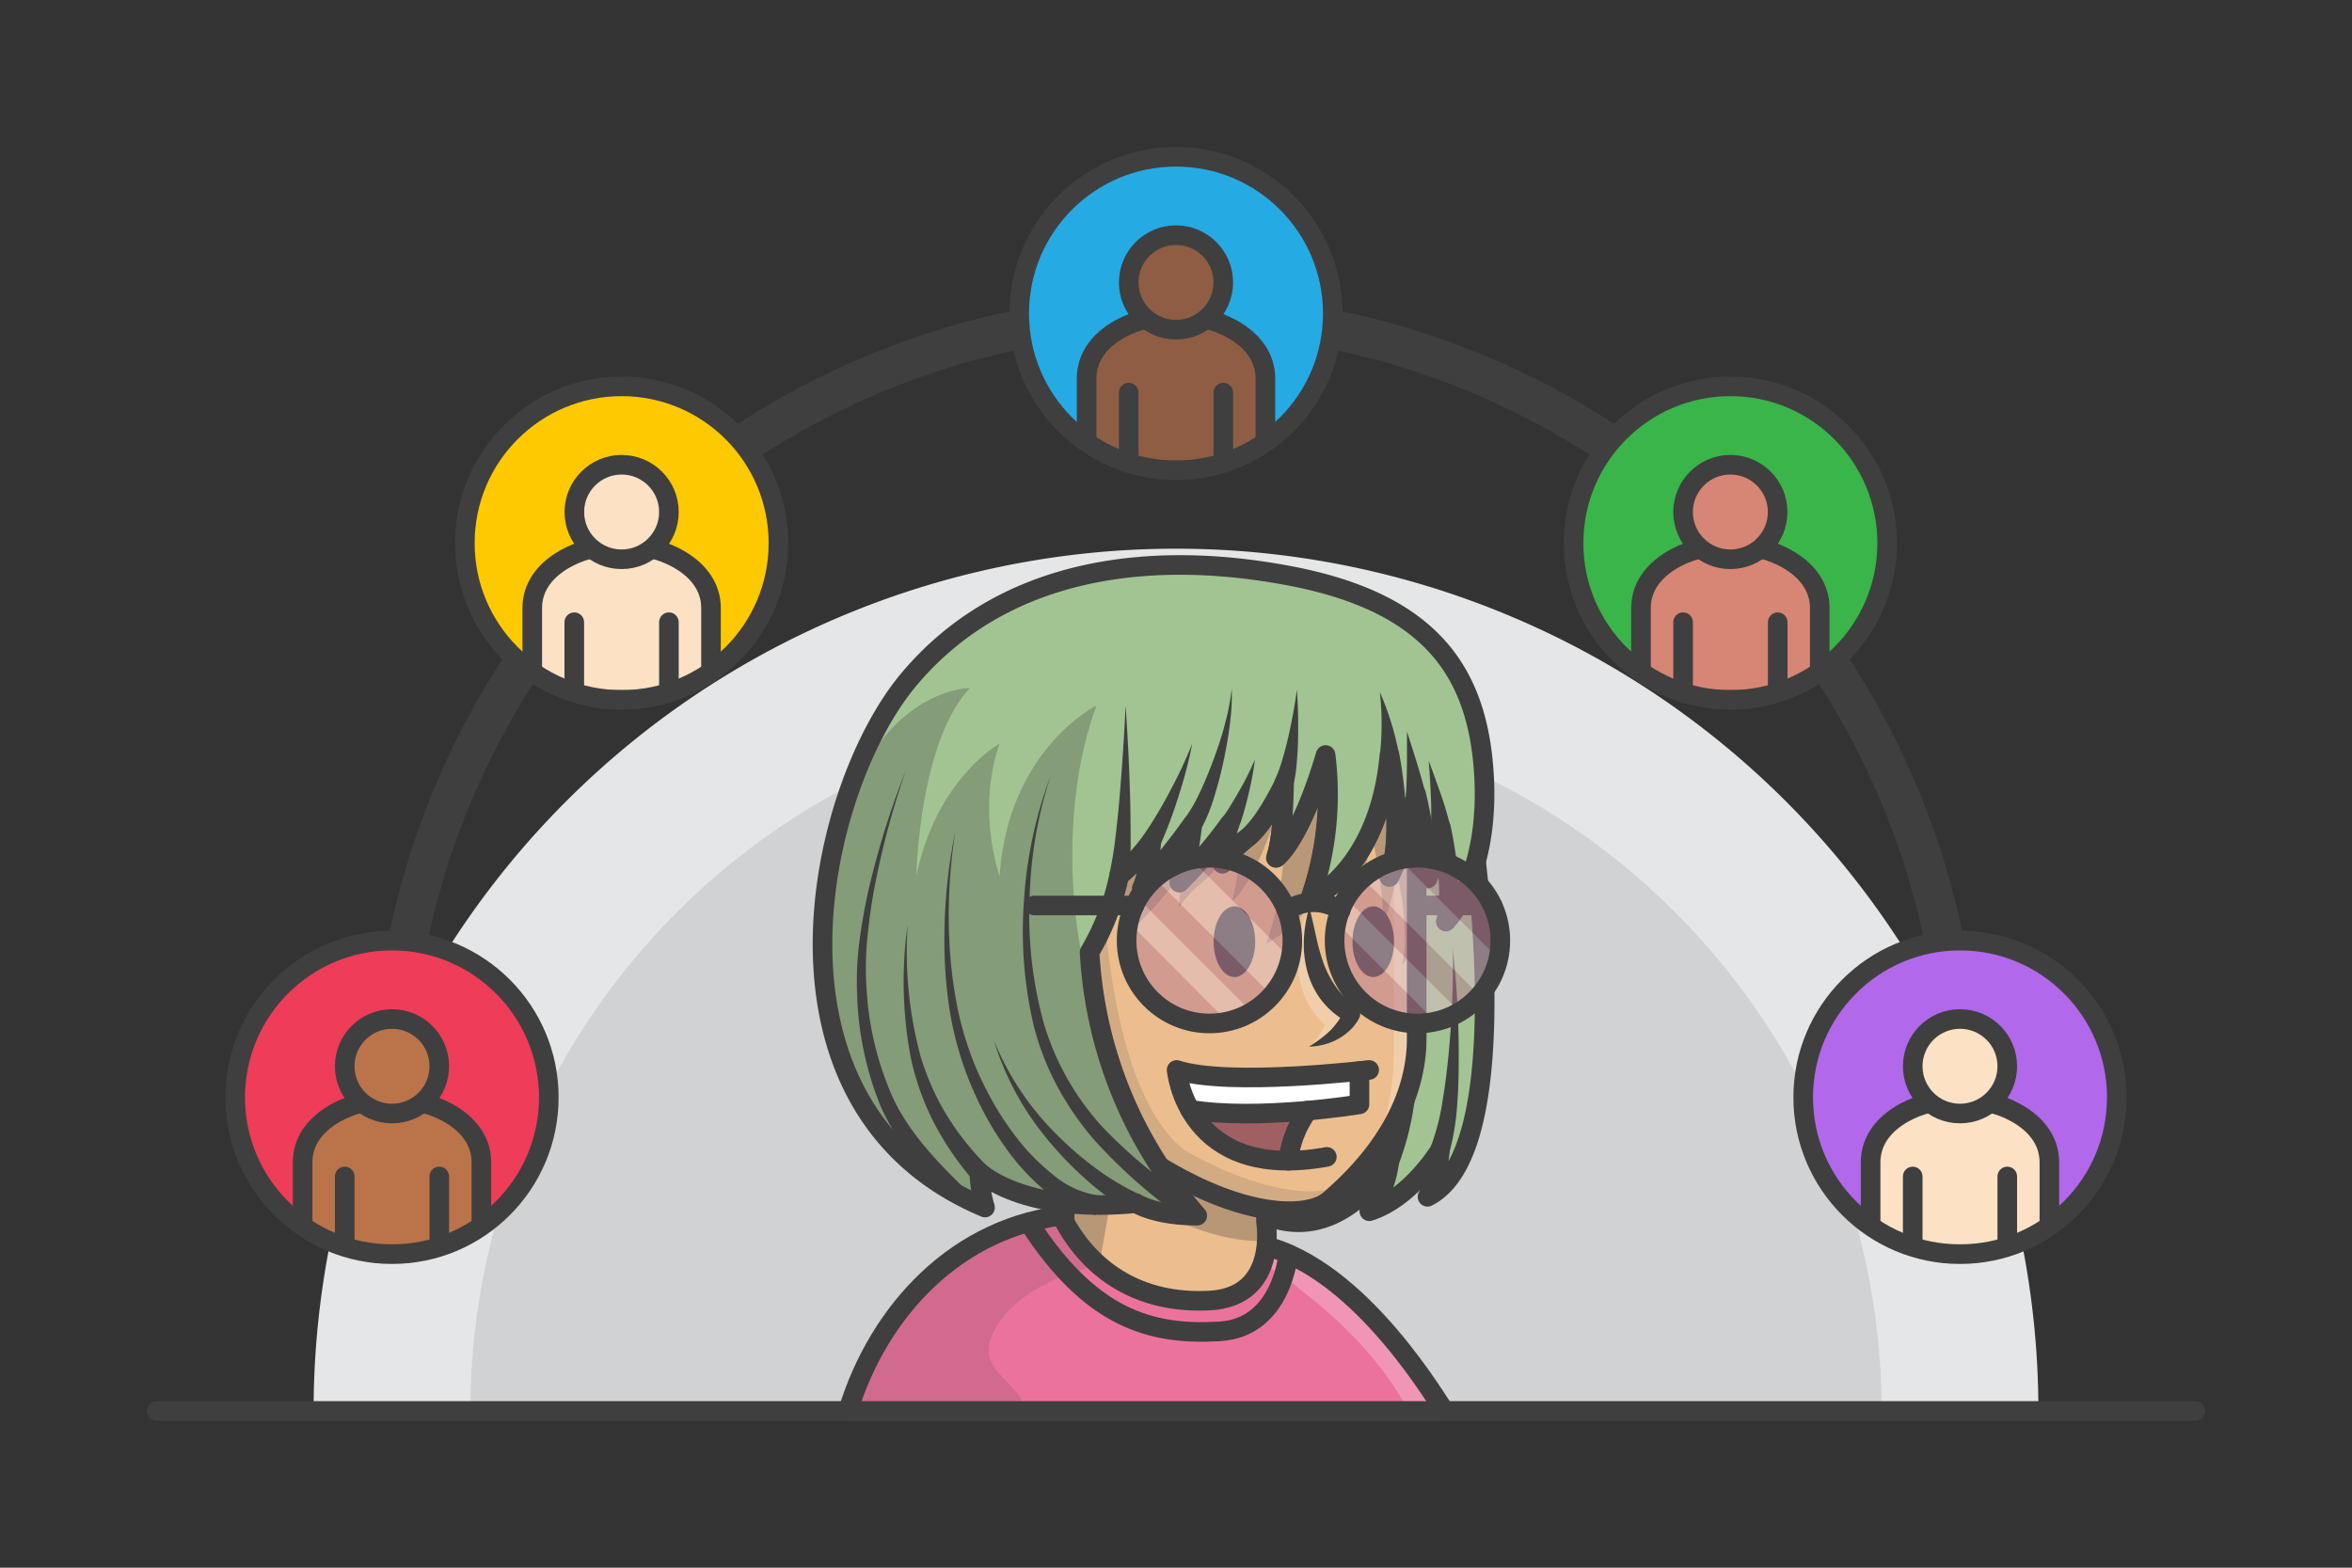 <svg id="Layer_1" data-name="Layer 1" xmlns="http://www.w3.org/2000/svg" xmlns:xlink="http://www.w3.org/1999/xlink" viewBox="0 0 300 200"><rect x="0" y="0" width="300" height="200" fill="#333333" stroke="none"/><defs><style>.cls-1,.cls-18,.cls-4{fill:none;}.cls-2{fill:#e5e6e7;}.cls-3{fill:#d0d2d3;}.cls-18,.cls-21,.cls-24,.cls-27,.cls-30,.cls-4{stroke:#3f3f3f;stroke-linecap:round;stroke-linejoin:round;}.cls-21,.cls-24,.cls-27,.cls-30,.cls-4{stroke-width:2.5px;}.cls-5{fill:#a2c492;}.cls-11,.cls-14,.cls-6,.cls-9{fill:#3f3f3f;}.cls-7{fill:#ec729e;}.cls-15,.cls-8{fill:#fff;}.cls-8{opacity:0.25;}.cls-9{opacity:0.15;}.cls-10{fill:#ecbe8e;}.cls-11,.cls-12{opacity:0.3;}.cls-13{fill:#f17b82;}.cls-14{opacity:0.45;}.cls-16{opacity:0.5;}.cls-17{fill:#b87892;}.cls-18{stroke-width:5px;}.cls-19{fill:#25aae4;}.cls-20{clip-path:url(#clip-path);}.cls-21{fill:#8e5d44;}.cls-22{fill:#ffc900;}.cls-23{clip-path:url(#clip-path-2);}.cls-24{fill:#fde1c5;}.cls-25{fill:#ee3c59;}.cls-26{clip-path:url(#clip-path-3);}.cls-27{fill:#bb734a;}.cls-28{fill:#39b549;}.cls-29{clip-path:url(#clip-path-4);}.cls-30{fill:#d78575;}.cls-31{fill:#b168ea;}.cls-32{clip-path:url(#clip-path-5);}</style><clipPath id="clip-path"><circle class="cls-1" cx="150" cy="40" r="20"/></clipPath><clipPath id="clip-path-2"><circle class="cls-1" cx="79.29" cy="69.29" r="20"/></clipPath><clipPath id="clip-path-3"><circle class="cls-1" cx="50" cy="140" r="20"/></clipPath><clipPath id="clip-path-4"><circle class="cls-1" cx="220.71" cy="69.29" r="20"/></clipPath><clipPath id="clip-path-5"><circle class="cls-1" cx="250" cy="140" r="20"/></clipPath></defs><title>Join Page_Icons</title><path class="cls-2" d="M150,70A110,110,0,0,0,40,180H260A110,110,0,0,0,150,70Z"/><path class="cls-3" d="M150,90a90,90,0,0,0-90,90H240A90,90,0,0,0,150,90Z"/><line class="cls-4" x1="20" y1="180" x2="280" y2="180"/><path class="cls-5" d="M187.78,106.05s6.14,40.7-5.7,46.63c0,0,1.16-1.48,1.58-5.93,0,0-3.7,6.12-9,7.77a12.72,12.72,0,0,0,2.54-6.35s-7.31,13-18.62,5.35,4.77-61.21,4.77-61.21l16.39,3.48Z"/><path class="cls-4" d="M187.78,106.05s6.14,40.7-5.7,46.63c0,0,1.16-1.48,1.58-5.93,0,0-3.7,6.12-9,7.77a12.72,12.72,0,0,0,2.54-6.35s-7.31,13-18.62,5.35,4.77-61.21,4.77-61.21l16.39,3.48Z"/><path class="cls-6" d="M176.11,147.58a33.32,33.32,0,0,0,3-6.71,58.42,58.42,0,0,0,2-7.31,57.91,57.91,0,0,1-.79,7.62,35,35,0,0,1-2,7.58Z"/><path class="cls-6" d="M182.49,146.32a29.36,29.36,0,0,0,1.53-6c.35-2.09.6-4.22.8-6.35a123.12,123.12,0,0,0,.49-12.89,121.27,121.27,0,0,1,.75,12.94c0,2.16,0,4.34-.17,6.52a31.4,31.4,0,0,1-1.06,6.64Z"/><path class="cls-7" d="M183.84,180C170.94,159.55,161,158.85,161,158.85s-3.81,3.75-8.45,3.19a25.65,25.65,0,0,1-16.31-7c-12.5.84-24.16,10.89-28.31,25Z"/><path class="cls-8" d="M161,158.85a11.77,11.77,0,0,1-1.58,1.24h0s14.12,8.07,20.23,19.91h4.16C170.94,159.55,161,158.85,161,158.85Z"/><path class="cls-9" d="M108,180H130.9c-1.29-4.35-6.66-5.18-4.14-10.13,3.39-6.64,13.45-8.44,13.45-8.44l-2.77-5.34a13.74,13.74,0,0,1-1.17-1.07C123.77,155.86,112.11,165.91,108,180Z"/><path class="cls-4" d="M161,158.85c12.8,3,22.78,20.78,23.26,21.15H108.17c3.94-12.89,14.06-23.68,28.1-25"/><path class="cls-4" d="M164.32,160s-.78,9.36-8.71,9.85c-8.85.54-16.5-1.64-24.39-13.87"/><path class="cls-10" d="M161.48,151.14v4.78s1.63,9.54-7.21,10-15-3.71-18.47-10V131.48Z"/><path class="cls-11" d="M161.48,155.92v-4.78l-25.67-19.65a57.16,57.16,0,0,0,8.11,21c7.63,4.68,13.71,6.07,17.66,5.81A12.13,12.13,0,0,0,161.48,155.92Z"/><path class="cls-11" d="M144.36,138l-8.56-6.55v24.44a20,20,0,0,0,4.41,5.51Z"/><path class="cls-4" d="M161.48,151.14v4.78s1.63,9.54-7.21,10-15-3.71-18.47-10V131.48Z"/><path class="cls-10" d="M180.58,101.29a43.3,43.3,0,0,1-3.39,10.57c2-5.81,0-15.54,0-15.54-1.37,14.8-10.15,18.51-10.15,18.51a40.41,40.41,0,0,0,2-18.51c-3.32,11.1-6.3,13.11-6.3,13.11,1.06-3.17,1-9.43,1-9.43-1.4,2.83-3.14,5.73-4.84,7a14.9,14.9,0,0,0-3,3.17,22.08,22.08,0,0,1,.85-5,60.32,60.32,0,0,1-6.34,7.41c1.16-2.54,1.63-7.41,1.63-7.41-2.48,3.49-6.39,8.15-6.39,8.15.95-2,1.16-6,1.16-6a25.8,25.8,0,0,1-4.12,4.44,31.81,31.81,0,0,1-3.81,9.73,57.15,57.15,0,0,0,8.82,27.18c11.57,7.09,19.62,6.65,22,4.32,8.3-7.19,11-14.48,11-20.51V102.2Z"/><path class="cls-8" d="M177.81,110.5v23.42a37.64,37.64,0,0,1-2.43,13.14c4-5.18,5.41-10.21,5.41-14.58V102.2l-.21-.91A44.79,44.79,0,0,1,177.81,110.5Z"/><path class="cls-9" d="M169.74,153c.79-.68,1.51-1.36,2.2-2.05-5.24,2.75-14.32-.44-20.81-4.19-6.94-5.39-9.35-19.55-10.18-29.3a29.85,29.85,0,0,1-2,4,57.15,57.15,0,0,0,8.82,27.18C159.31,155.76,167.36,155.32,169.74,153Z"/><g class="cls-12"><path class="cls-6" d="M142.73,111.76a31,31,0,0,1-2.21,6.67c1-1.24,3.88-4.7,5.88-7.5a30.39,30.39,0,0,0,.45-3.61A25.8,25.8,0,0,1,142.73,111.76Z"/><path class="cls-6" d="M158.14,107.65a31.13,31.13,0,0,1-1,7.34s3-2,6.3-13.11c0,0,.09.54.18,1.49.12-1.89.11-3.37.11-3.37-1.4,2.83-3.14,5.73-4.84,7A7.89,7.89,0,0,0,158.14,107.65Z"/><path class="cls-6" d="M180.79,120.24v-18l-.21-.91a43.3,43.3,0,0,1-3.39,10.57c2-5.81,0-15.54,0-15.54-.59,6.45-2.6,10.79-4.67,13.64a22,22,0,0,1-.89,7.46A43.3,43.3,0,0,0,175,106.85a53.3,53.3,0,0,1,1.48,10.79,24.8,24.8,0,0,0,1.69-6.51s1.8,7.88.63,12A13.44,13.44,0,0,0,180.79,120.24Z"/><path class="cls-6" d="M153.34,112.56a12.1,12.1,0,0,0,2.61-3,26.18,26.18,0,0,1,.84-4.33,55.74,55.74,0,0,1-5.91,7,14.92,14.92,0,0,0-.5,3.56A14.9,14.9,0,0,1,153.34,112.56Z"/><path class="cls-6" d="M167.64,114.51c-.38.22-.6.32-.6.32a40.41,40.41,0,0,0,2-18.51c-2.13,7.12-4.11,10.49-5.27,12a41.37,41.37,0,0,1-2.26,12.07A15.58,15.58,0,0,0,167.64,114.51Z"/><path class="cls-6" d="M152.08,105.2c-1.89,2.66-4.61,6-5.8,7.43a23.36,23.36,0,0,1-1.39,5.53,64,64,0,0,0,6.09-7A37.93,37.93,0,0,0,152.08,105.2Z"/></g><path class="cls-4" d="M180.58,101.29a43.3,43.3,0,0,1-3.39,10.57c2-5.81,0-15.54,0-15.54-1.37,14.8-10.15,18.51-10.15,18.51a40.41,40.41,0,0,0,2-18.51c-3.32,11.1-6.3,13.11-6.3,13.11,1.06-3.17,1-9.43,1-9.43-1.4,2.83-3.14,5.73-4.84,7a14.9,14.9,0,0,0-3,3.17,22.08,22.08,0,0,1,.85-5,60.32,60.32,0,0,1-6.34,7.41c1.16-2.54,1.63-7.41,1.63-7.41-2.48,3.49-6.39,8.15-6.39,8.15.95-2,1.16-6,1.16-6a25.8,25.8,0,0,1-4.12,4.44,31.81,31.81,0,0,1-3.81,9.73,57.15,57.15,0,0,0,8.82,27.18c11.57,7.09,19.62,6.65,22,4.32,8.3-7.19,11-14.48,11-20.51V102.2Z"/><ellipse class="cls-6" cx="175.16" cy="120.14" rx="2.65" ry="4.51"/><ellipse class="cls-6" cx="157.45" cy="120.14" rx="2.65" ry="4.51"/><path class="cls-8" d="M167,115.76s-4.38,9,2,15a9.3,9.3,0,0,1-2,2.84,6,6,0,0,0,5.38-4.1C169.14,127,167.19,124.05,167,115.76Z"/><path class="cls-6" d="M167,115.76c.35,1.3.61,2.57.89,3.8a26.26,26.26,0,0,0,1,3.52,13,13,0,0,0,1.64,3,11.48,11.48,0,0,0,2.42,2.4l.16.12a1,1,0,0,1,.29,1.21,5.57,5.57,0,0,1-1.28,1.69,7.45,7.45,0,0,1-1.58,1.12,7.86,7.86,0,0,1-1.76.67,8,8,0,0,1-1.81.24c.51-.34,1-.65,1.46-1a15,15,0,0,0,1.27-1.08,10.12,10.12,0,0,0,1-1.21,5.57,5.57,0,0,0,.64-1.22l.45,1.33a10.26,10.26,0,0,1-3.27-2.78,10.6,10.6,0,0,1-1.82-3.84,13.48,13.48,0,0,1-.38-4.07A17,17,0,0,1,167,115.76Z"/><path class="cls-13" d="M164.32,148.08a13.39,13.39,0,0,1,2.49-6.39s-8.67,1-14.73.38c0,0,1.21,3.29,5.95,4.93S164.32,148.08,164.32,148.08Z"/><path class="cls-14" d="M164.32,148.08a13.39,13.39,0,0,1,2.49-6.39s-8.67,1-14.73.38c0,0,1.21,3.29,5.95,4.93S164.32,148.08,164.32,148.08Z"/><path class="cls-15" d="M150.08,136.5l1.71,5.07c8.75,1.44,21.61-.68,21.61-.68v-4.25S159.14,139,150.08,136.5Z"/><path class="cls-4" d="M174.64,136.5s-17.95,2.17-24.56,0c0,0,1.23,14.36,19.16,11.09"/><path class="cls-4" d="M173.4,136.64v4.25s-12.86,2.12-21.61.68"/><path class="cls-4" d="M164.32,148.08a13.39,13.39,0,0,1,2.49-6.39"/><path class="cls-5" d="M142.73,111.76a25.8,25.8,0,0,0,4.12-4.44s-.21,4-1.16,6c0,0,3.91-4.66,6.39-8.15,0,0-.47,4.87-1.63,7.41a60.32,60.32,0,0,0,6.34-7.41,22.08,22.08,0,0,0-.85,5,14.9,14.9,0,0,1,3-3.17c1.7-1.27,3.44-4.17,4.84-7,0,0,0,6.26-1,9.43,0,0,3-2,6.3-13.11a40.41,40.41,0,0,1-2,18.51s8.78-3.71,10.15-18.51c0,0,2,9.73,0,15.55a43.47,43.47,0,0,0,3.39-10.58,53.3,53.3,0,0,1,1.48,10.79,24.8,24.8,0,0,0,1.69-6.51s1.8,7.88.63,12c0,0,5.61-5.6,4.87-18.6s-6.56-22-24.64-25.48-36.79-1.06-48.74,13.21-20.61,54.66,9.73,67.35a18.73,18.73,0,0,1-.74-4.55s5.5,5.4,20,4c0,0,2.4,1.59,7.81,1.59a55.41,55.41,0,0,1-13.73-33.62A31.81,31.81,0,0,0,142.73,111.76Z"/><path class="cls-11" d="M139.87,90s-11.26,5.55-12.37,21.78c0,0-3-8.35,0-16.92,0,0-8.09,4.5-10.62,16.92,0,0,.31-17,6.82-24,0,0-12.5-.12-17.51,20.58-3.63,17-.55,37.32,19.41,45.66a18.73,18.73,0,0,1-.74-4.55s5.5,5.4,20,4c0,0,2.4,1.59,7.81,1.59A54.56,54.56,0,0,1,139.87,129h0C136.07,118.16,135.43,101.93,139.87,90Z"/><path class="cls-4" d="M142.73,111.76a25.8,25.8,0,0,0,4.12-4.44s-.21,4-1.16,6c0,0,3.91-4.66,6.39-8.15,0,0-.47,4.87-1.63,7.41a60.32,60.32,0,0,0,6.34-7.41,22.08,22.08,0,0,0-.85,5,14.9,14.9,0,0,1,3-3.17c1.7-1.27,3.44-4.17,4.84-7,0,0,0,6.26-1,9.43,0,0,3-2,6.3-13.11a40.41,40.41,0,0,1-2,18.51s8.78-3.71,10.15-18.51c0,0,2,9.73,0,15.55a43.47,43.47,0,0,0,3.39-10.58,53.3,53.3,0,0,1,1.48,10.79,24.8,24.8,0,0,0,1.69-6.51s1.8,7.88.63,12c0,0,5.61-5.6,4.87-18.6s-6.56-22-24.64-25.48-36.79-1.06-48.74,13.21-20.61,54.66,9.73,67.35a18.73,18.73,0,0,1-.74-4.55s5.5,5.4,20,4c0,0,2.4,1.59,7.81,1.59a55.41,55.41,0,0,1-13.73-33.62A31.81,31.81,0,0,0,142.73,111.76Z"/><path class="cls-6" d="M141.5,111.54a50.66,50.66,0,0,0,.84-5.26c.21-1.79.39-3.6.53-5.41q.45-5.43.7-10.89c.25,3.63.44,7.27.55,10.92q.09,2.75.09,5.49A53.22,53.22,0,0,1,144,112Z"/><path class="cls-6" d="M145.77,106.69a54.84,54.84,0,0,0,3.44-5.72,56.1,56.1,0,0,0,2.87-6.13,56.47,56.47,0,0,1-1.72,6.62,57.51,57.51,0,0,1-2.43,6.49Z"/><path class="cls-6" d="M151.06,104.49a19.78,19.78,0,0,0,2.13-3.72c.63-1.35,1.19-2.75,1.71-4.17s1-2.86,1.36-4.32a28.2,28.2,0,0,0,.85-4.47,28.25,28.25,0,0,1-.24,4.59c-.18,1.52-.45,3-.77,4.54s-.7,3-1.16,4.5a21.57,21.57,0,0,1-1.83,4.48Z"/><path class="cls-6" d="M155.74,104.52a12.64,12.64,0,0,0,1.19-1.71c.39-.62.77-1.27,1.14-1.92a37,37,0,0,0,2-4,38.16,38.16,0,0,1-.84,4.49c-.17.75-.37,1.49-.58,2.23a16.19,16.19,0,0,1-.81,2.32Z"/><path class="cls-6" d="M162.57,99.58a18.51,18.51,0,0,0,1-2.69c.29-1,.54-1.92.76-2.9.45-2,.82-3.95,1.09-6,.15,2,.19,4.07.15,6.12,0,1-.07,2.06-.16,3.1a20.42,20.42,0,0,1-.48,3.18Z"/><path class="cls-6" d="M176,96.37a36.36,36.36,0,0,0,0-8.08,36.71,36.71,0,0,1,2.46,8Z"/><path class="cls-6" d="M179.33,101.4c.09-1.3.11-2.67.13-4V93.31l1.23,3.89c.39,1.31.79,2.61,1.12,4Z"/><path class="cls-6" d="M182.5,105.68a40.58,40.58,0,0,0,0-4.27q-.09-2.16-.27-4.35c.52,1.36,1,2.73,1.5,4.12a42.83,42.83,0,0,1,1.27,4.29Z"/><path class="cls-6" d="M123.94,150.35a37.79,37.79,0,0,1-4.87-7.22,33.85,33.85,0,0,1-2.89-8.15,52.1,52.1,0,0,1-.41-17,51.45,51.45,0,0,0,1.62,16.67,32.46,32.46,0,0,0,3.32,7.55,35.78,35.78,0,0,0,5.07,6.44Z"/><path class="cls-6" d="M121,153.12c-3.33-3.55-6.66-7.4-8.68-12a40.83,40.83,0,0,1-3-14.46,39.13,39.13,0,0,1,.41-7.35,69,69,0,0,1,1.39-7.18,107.59,107.59,0,0,1,4.43-13.87,108.13,108.13,0,0,0-3.82,14,69.46,69.46,0,0,0-1.07,7.16,39,39,0,0,0-.1,7.16A39.52,39.52,0,0,0,114,140.29c2.05,4.23,5.33,7.72,8.76,11.07Z"/><path class="cls-6" d="M144.29,154.64a33,33,0,0,1-5.9-4.29,44.91,44.91,0,0,1-4.95-5.19,36.32,36.32,0,0,1-6.68-12.47,35.65,35.65,0,0,0,7.62,11.64,43.19,43.19,0,0,0,5.19,4.57,32,32,0,0,0,5.82,3.5Z"/><path class="cls-6" d="M139.75,155a13.86,13.86,0,0,1-6.73-3.33,29.38,29.38,0,0,1-4.8-5.31,39.73,39.73,0,0,1-3.56-6.11,42.18,42.18,0,0,1-3.81-13.45,55.89,55.89,0,0,1-.39-7,68.47,68.47,0,0,1,1.4-13.78,68.3,68.3,0,0,0-.78,13.77,56,56,0,0,0,.7,6.84,40.05,40.05,0,0,0,1.6,6.63,38.82,38.82,0,0,0,2.68,6.25,38,38,0,0,0,3.66,5.69,27.11,27.11,0,0,0,4.67,4.72A11.49,11.49,0,0,0,140,152.5Z"/><path class="cls-6" d="M151.94,156.14a67.33,67.33,0,0,1-12.38-10.72,38.12,38.12,0,0,1-4.68-6.79,34.41,34.41,0,0,1-3-7.67,52.6,52.6,0,0,1-1.26-16.19A54.89,54.89,0,0,1,134,99a54.68,54.68,0,0,0-2.68,15.83,51.65,51.65,0,0,0,1.85,15.83A33.91,33.91,0,0,0,141,144.18a65.38,65.38,0,0,0,12.4,9.9Z"/><g class="cls-16"><circle class="cls-17" cx="154.27" cy="120" r="10.57"/><g class="cls-16"><path class="cls-15" d="M152,109.68l12.6,12.6a10.52,10.52,0,0,1-2.39,4.7l-14.9-14.9A10.55,10.55,0,0,1,152,109.68Z"/><path class="cls-15" d="M145.17,114.63l14.46,14.46a10.23,10.23,0,0,1-3.08,1.22L144,117.71A10.58,10.58,0,0,1,145.17,114.63Z"/></g></g><circle class="cls-4" cx="154.27" cy="120" r="10.57"/><line class="cls-4" x1="190.37" y1="115.52" x2="180.8" y2="115.52"/><g class="cls-16"><circle class="cls-17" cx="180.8" cy="120" r="10.57"/><g class="cls-16"><path class="cls-15" d="M178.52,109.68l12.6,12.6a10.64,10.64,0,0,1-2.4,4.7l-14.9-14.9A10.64,10.64,0,0,1,178.52,109.68Z"/><path class="cls-15" d="M171.71,114.63l14.46,14.46a10.33,10.33,0,0,1-3.08,1.22l-12.6-12.6A10.33,10.33,0,0,1,171.71,114.63Z"/></g></g><circle class="cls-4" cx="180.8" cy="120" r="10.57"/><line class="cls-4" x1="131.94" y1="115.52" x2="144.69" y2="115.52"/><path class="cls-4" d="M171,116.16a6.13,6.13,0,0,0-6.86,0"/><path class="cls-18" d="M250,140a100,100,0,0,0-200,0"/><circle class="cls-19" cx="150" cy="40" r="20"/><g class="cls-20"><path class="cls-21" d="M150,40.19c5.18,0,11.4,2.83,11.4,8.08V60H138.6V48.27C138.6,43,144.82,40.19,150,40.19Z"/><circle class="cls-21" cx="150" cy="36.03" r="6.03"/><line class="cls-21" x1="156.03" y1="60" x2="156.03" y2="50.09"/><line class="cls-21" x1="143.97" y1="60" x2="143.97" y2="50.09"/></g><circle class="cls-4" cx="150" cy="40" r="20"/><circle class="cls-22" cx="79.29" cy="69.29" r="20"/><g class="cls-23"><path class="cls-24" d="M79.29,69.48c5.17,0,11.4,2.83,11.4,8.08V89.29H67.89V77.56C67.89,72.31,74.11,69.48,79.29,69.48Z"/><circle class="cls-24" cx="79.29" cy="65.32" r="6.03"/><line class="cls-24" x1="85.32" y1="89.29" x2="85.32" y2="79.38"/><line class="cls-24" x1="73.25" y1="89.29" x2="73.25" y2="79.38"/></g><circle class="cls-4" cx="79.29" cy="69.29" r="20"/><circle class="cls-25" cx="50" cy="140" r="20"/><g class="cls-26"><path class="cls-27" d="M50,140.19c5.18,0,11.4,2.83,11.4,8.08V160H38.6V148.27C38.6,143,44.82,140.19,50,140.19Z"/><circle class="cls-27" cx="50" cy="136.03" r="6.03"/><line class="cls-27" x1="56.03" y1="160" x2="56.03" y2="150.09"/><line class="cls-27" x1="43.97" y1="160" x2="43.97" y2="150.09"/></g><circle class="cls-4" cx="50" cy="140" r="20"/><circle class="cls-28" cx="220.71" cy="69.29" r="20"/><g class="cls-29"><path class="cls-30" d="M220.71,69.48c5.18,0,11.4,2.83,11.4,8.08V89.29h-22.8V77.56C209.31,72.31,215.54,69.48,220.71,69.48Z"/><circle class="cls-30" cx="220.71" cy="65.32" r="6.03"/><line class="cls-30" x1="226.75" y1="89.29" x2="226.75" y2="79.38"/><line class="cls-30" x1="214.68" y1="89.29" x2="214.68" y2="79.38"/></g><circle class="cls-4" cx="220.71" cy="69.29" r="20"/><circle class="cls-31" cx="250" cy="140" r="20"/><g class="cls-32"><path class="cls-24" d="M250,140.19c5.18,0,11.4,2.83,11.4,8.08V160H238.6V148.27C238.6,143,244.82,140.19,250,140.19Z"/><circle class="cls-24" cx="250" cy="136.03" r="6.03"/><line class="cls-24" x1="256.03" y1="160" x2="256.03" y2="150.09"/><line class="cls-24" x1="243.97" y1="160" x2="243.97" y2="150.09"/></g><circle class="cls-4" cx="250" cy="140" r="20"/></svg>